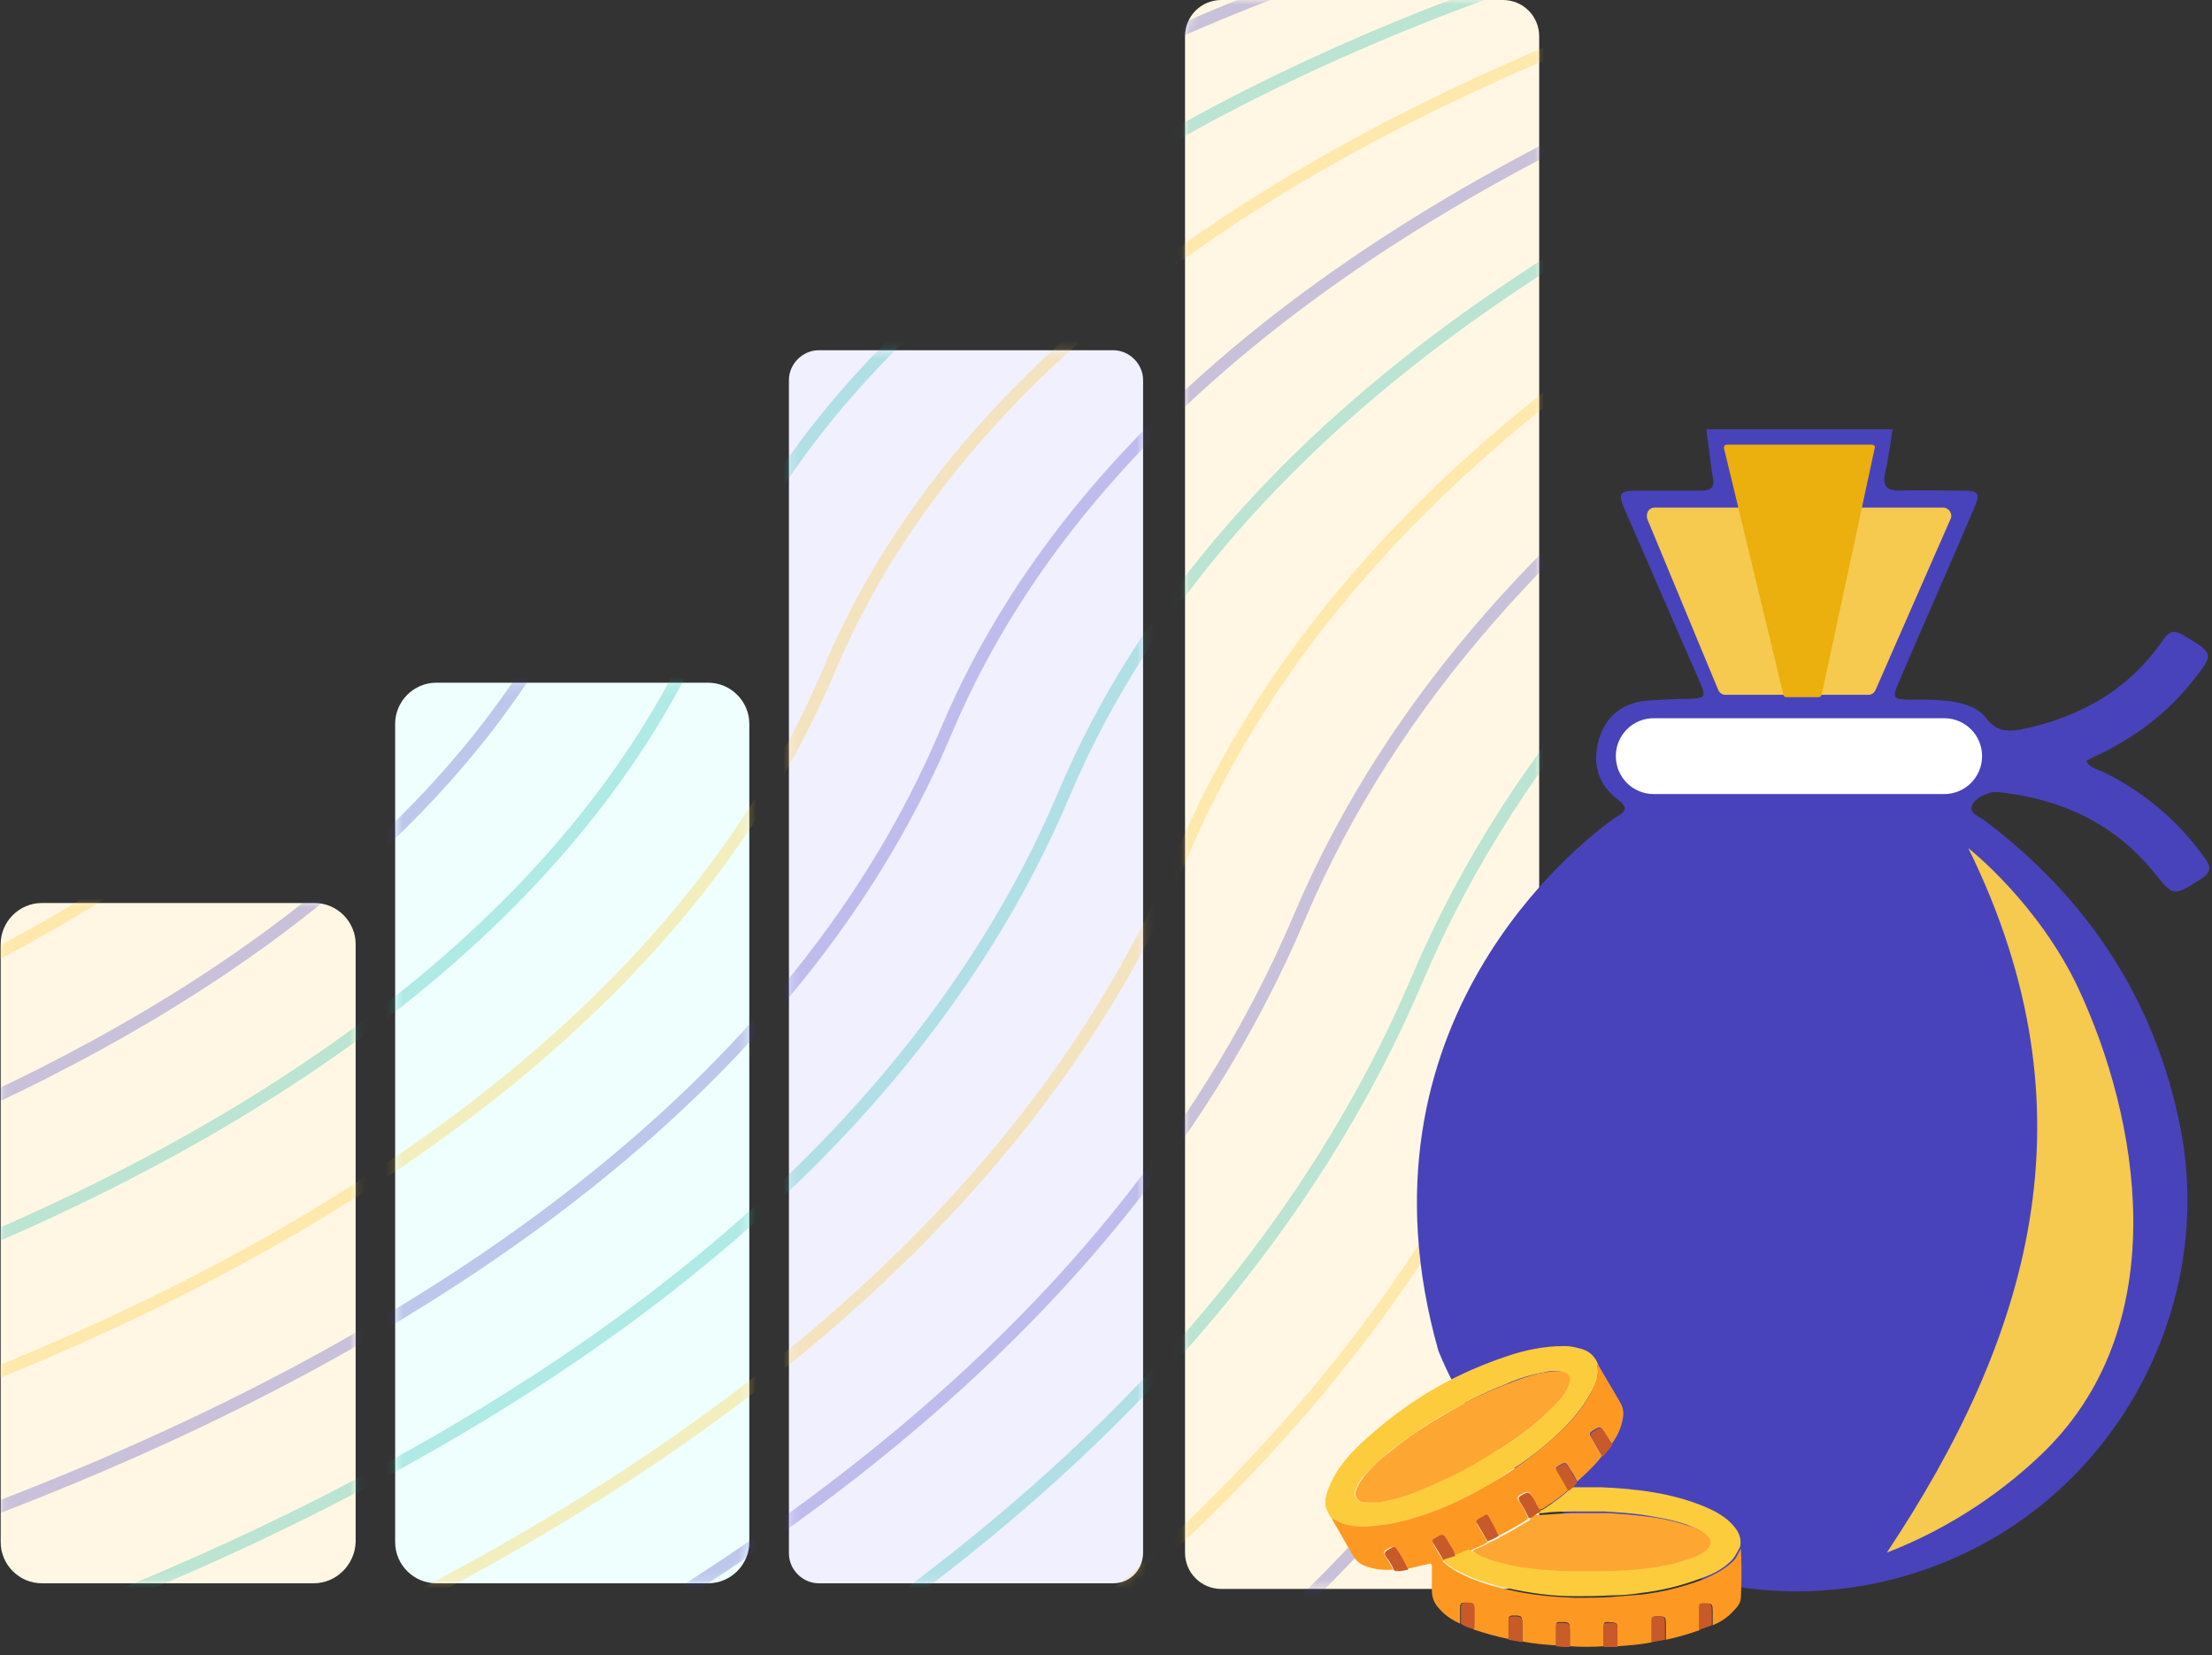 <svg width="250" height="187" viewBox="0 0 250 187" fill="none" xmlns="http://www.w3.org/2000/svg">
<rect x="0" y="0" width="250" height="187" fill="#333333" stroke="none"/>
<path d="M35.455 178.897H4.727C2.174 178.897 0.077 176.8 0.077 174.247V106.682C0.077 104.129 2.174 102.032 4.727 102.032H35.546C38.099 102.032 40.196 104.129 40.196 106.682V174.247C40.105 176.8 38.008 178.897 35.455 178.897Z" fill="#FFF7E3"/>
<mask id="mask0_2073_2384" style="mask-type:luminance" maskUnits="userSpaceOnUse" x="0" y="102" width="41" height="77">
<path d="M35.454 178.897H4.726C2.173 178.897 0.075 176.8 0.075 174.247V106.682C0.075 104.129 2.173 102.032 4.726 102.032H35.545C38.098 102.032 40.195 104.129 40.195 106.682V174.247C40.104 176.8 38.007 178.897 35.454 178.897Z" fill="white"/>
</mask>
<g mask="url(#mask0_2073_2384)">
<g opacity="0.3">
<path d="M-71.503 102.396C-71.503 102.396 7.004 89.722 27.154 40.667C46.394 -6.109 126.086 -17.142 126.086 -17.142" stroke="#4943C2" stroke-width="1.368" stroke-miterlimit="10"/>
<path d="M-71.503 116.985C-71.503 116.985 17.581 102.943 40.467 47.688C62.259 -5.015 152.619 -17.142 152.619 -17.142" stroke="#1AB7AC" stroke-width="1.368" stroke-miterlimit="10"/>
<path d="M-71.503 131.574C-71.503 131.574 28.157 116.165 53.779 54.709C78.216 -3.921 179.244 -17.142 179.244 -17.142" stroke="#FFC728" stroke-width="1.368" stroke-miterlimit="10"/>
<path d="M-71.503 146.163C-71.503 146.163 38.734 129.386 67.092 61.73C94.081 -2.826 205.778 -17.051 205.778 -17.051" stroke="#4943C2" stroke-width="1.368" stroke-miterlimit="10"/>
<path d="M-71.503 160.752C-71.503 160.752 49.403 142.698 80.404 68.659C109.947 -1.732 232.403 -17.142 232.403 -17.142" stroke="#1AB7AC" stroke-width="1.368" stroke-miterlimit="10"/>
<path d="M-71.503 175.341C-71.503 175.341 59.888 155.919 93.716 75.68C125.812 -0.729 259.027 -17.142 259.027 -17.142" stroke="#FFC728" stroke-width="1.368" stroke-miterlimit="10"/>
<path d="M-71.503 189.839C-71.503 189.839 70.556 169.049 106.938 82.61C141.586 0.365 285.561 -17.233 285.561 -17.233" stroke="#4943C2" stroke-width="1.368" stroke-miterlimit="10"/>
<path d="M-71.503 204.519C-71.503 204.519 81.133 182.362 120.25 89.722C157.543 1.459 312.186 -17.142 312.186 -17.142" stroke="#1AB7AC" stroke-width="1.368" stroke-miterlimit="10"/>
<path d="M-71.503 219.017C-71.503 219.017 91.71 195.583 133.562 96.652C173.409 2.553 338.719 -17.142 338.719 -17.142" stroke="#FFC728" stroke-width="1.368" stroke-miterlimit="10"/>
<path d="M-71.503 233.605C-71.503 233.605 102.287 208.804 146.875 103.582C189.274 3.647 365.344 -17.142 365.344 -17.142" stroke="#4943C2" stroke-width="1.368" stroke-miterlimit="10"/>
<path d="M-71.503 248.194C-71.503 248.194 112.864 222.026 160.187 110.603C205.139 4.742 391.878 -17.142 391.878 -17.142" stroke="#1AB7AC" stroke-width="1.368" stroke-miterlimit="10"/>
<path d="M-71.503 262.783C-71.503 262.783 123.441 235.247 173.409 117.623C221.005 5.745 418.503 -17.142 418.503 -17.142" stroke="#FFC728" stroke-width="1.368" stroke-miterlimit="10"/>
<path d="M-71.503 277.372C-71.503 277.372 134.11 248.559 186.721 124.644C236.87 6.839 445.036 -17.142 445.036 -17.142" stroke="#4943C2" stroke-width="1.368" stroke-miterlimit="10"/>
<path d="M-71.503 291.961C-71.503 291.961 144.687 261.78 200.033 131.665C252.736 7.933 471.661 -17.142 471.661 -17.142" stroke="#1AB7AC" stroke-width="1.368" stroke-miterlimit="10"/>
<path d="M-71.503 306.55C-71.503 306.55 155.264 275.002 213.346 138.686C268.601 9.027 498.195 -17.142 498.195 -17.142" stroke="#1AB7AC" stroke-width="1.368" stroke-miterlimit="10"/>
</g>
</g>
<path d="M80.037 178.897H49.309C46.756 178.897 44.659 176.8 44.659 174.247V81.789C44.659 79.236 46.756 77.139 49.309 77.139H80.037C82.59 77.139 84.687 79.236 84.687 81.789V174.247C84.687 176.8 82.59 178.897 80.037 178.897Z" fill="#EEFFFD"/>
<mask id="mask1_2073_2384" style="mask-type:luminance" maskUnits="userSpaceOnUse" x="44" y="77" width="41" height="102">
<path d="M80.044 178.897H49.316C46.763 178.897 44.666 176.8 44.666 174.247V81.789C44.666 79.236 46.763 77.139 49.316 77.139H80.044C82.597 77.139 84.694 79.236 84.694 81.789V174.247C84.694 176.8 82.597 178.897 80.044 178.897Z" fill="white"/>
</mask>
<g mask="url(#mask1_2073_2384)">
<g opacity="0.3">
<path d="M-71.503 87.807C-71.503 87.807 -3.573 76.41 13.842 33.646C30.528 -7.294 99.461 -17.233 99.461 -17.233" stroke="#FFC728" stroke-width="1.368" stroke-miterlimit="10"/>
<path d="M-71.503 102.396C-71.503 102.396 7.004 89.722 27.155 40.667C46.394 -6.109 126.086 -17.142 126.086 -17.142" stroke="#4943C2" stroke-width="1.368" stroke-miterlimit="10"/>
<path d="M-71.503 116.985C-71.503 116.985 17.581 102.943 40.467 47.688C62.259 -5.015 152.62 -17.142 152.62 -17.142" stroke="#1AB7AC" stroke-width="1.368" stroke-miterlimit="10"/>
<path d="M-71.503 131.574C-71.503 131.574 28.158 116.164 53.779 54.709C78.216 -3.921 179.244 -17.142 179.244 -17.142" stroke="#FFC728" stroke-width="1.368" stroke-miterlimit="10"/>
<path d="M-71.503 146.163C-71.503 146.163 38.735 129.386 67.092 61.729C94.081 -2.827 205.778 -17.051 205.778 -17.051" stroke="#4943C2" stroke-width="1.368" stroke-miterlimit="10"/>
<path d="M-71.503 160.752C-71.503 160.752 49.403 142.698 80.404 68.659C109.947 -1.732 232.403 -17.142 232.403 -17.142" stroke="#1AB7AC" stroke-width="1.368" stroke-miterlimit="10"/>
<path d="M-71.503 175.341C-71.503 175.341 59.889 155.919 93.717 75.68C125.812 -0.729 259.028 -17.142 259.028 -17.142" stroke="#FFC728" stroke-width="1.368" stroke-miterlimit="10"/>
<path d="M-71.503 189.839C-71.503 189.839 70.557 169.049 106.938 82.61C141.587 0.365 285.561 -17.233 285.561 -17.233" stroke="#4943C2" stroke-width="1.368" stroke-miterlimit="10"/>
<path d="M-71.503 204.519C-71.503 204.519 81.134 182.362 120.25 89.722C157.543 1.459 312.186 -17.142 312.186 -17.142" stroke="#1AB7AC" stroke-width="1.368" stroke-miterlimit="10"/>
<path d="M-71.503 219.016C-71.503 219.016 91.711 195.583 133.563 96.652C173.409 2.553 338.72 -17.142 338.72 -17.142" stroke="#FFC728" stroke-width="1.368" stroke-miterlimit="10"/>
<path d="M-71.503 233.605C-71.503 233.605 102.288 208.804 146.875 103.581C189.274 3.647 365.344 -17.142 365.344 -17.142" stroke="#4943C2" stroke-width="1.368" stroke-miterlimit="10"/>
<path d="M-71.503 248.194C-71.503 248.194 112.865 222.025 160.188 110.602C205.14 4.741 391.878 -17.142 391.878 -17.142" stroke="#1AB7AC" stroke-width="1.368" stroke-miterlimit="10"/>
<path d="M-71.503 262.783C-71.503 262.783 123.442 235.247 173.409 117.623C221.005 5.744 418.503 -17.142 418.503 -17.142" stroke="#FFC728" stroke-width="1.368" stroke-miterlimit="10"/>
<path d="M-71.503 277.372C-71.503 277.372 134.11 248.559 186.721 124.644C236.871 6.839 445.036 -17.142 445.036 -17.142" stroke="#4943C2" stroke-width="1.368" stroke-miterlimit="10"/>
<path d="M-71.503 291.961C-71.503 291.961 144.687 261.78 200.034 131.665C252.736 7.933 471.661 -17.142 471.661 -17.142" stroke="#1AB7AC" stroke-width="1.368" stroke-miterlimit="10"/>
<path d="M-71.503 306.55C-71.503 306.55 155.264 275.001 213.346 138.686C268.602 9.027 498.195 -17.142 498.195 -17.142" stroke="#1AB7AC" stroke-width="1.368" stroke-miterlimit="10"/>
</g>
</g>
<path d="M125.818 178.897H92.537C90.713 178.897 89.163 177.347 89.163 175.523V42.946C89.163 41.123 90.713 39.573 92.537 39.573H125.818C127.642 39.573 129.192 41.123 129.192 42.946V175.432C129.192 177.347 127.733 178.897 125.818 178.897Z" fill="#F0F0FF"/>
<mask id="mask2_2073_2384" style="mask-type:luminance" maskUnits="userSpaceOnUse" x="89" y="39" width="41" height="140">
<path d="M125.83 178.897H92.549C90.725 178.897 89.175 177.347 89.175 175.523V42.946C89.175 41.123 90.725 39.573 92.549 39.573H125.83C127.653 39.573 129.204 41.123 129.204 42.946V175.432C129.204 177.347 127.745 178.897 125.83 178.897Z" fill="white"/>
</mask>
<g mask="url(#mask2_2073_2384)">
<g opacity="0.3">
<path d="M-71.498 87.807C-71.498 87.807 -3.569 76.41 13.847 33.646C30.533 -7.294 99.466 -17.233 99.466 -17.233" stroke="#FFC728" stroke-width="1.368" stroke-miterlimit="10"/>
<path d="M-71.498 102.396C-71.498 102.396 7.008 89.722 27.159 40.667C46.398 -6.109 126.091 -17.142 126.091 -17.142" stroke="#4943C2" stroke-width="1.368" stroke-miterlimit="10"/>
<path d="M-71.498 116.985C-71.498 116.985 17.585 102.943 40.472 47.688C62.264 -5.015 152.624 -17.142 152.624 -17.142" stroke="#1AB7AC" stroke-width="1.368" stroke-miterlimit="10"/>
<path d="M-71.498 131.574C-71.498 131.574 28.162 116.165 53.784 54.709C78.221 -3.921 179.249 -17.142 179.249 -17.142" stroke="#FFC728" stroke-width="1.368" stroke-miterlimit="10"/>
<path d="M-71.498 146.163C-71.498 146.163 38.739 129.386 67.097 61.73C94.086 -2.826 205.783 -17.051 205.783 -17.051" stroke="#4943C2" stroke-width="1.368" stroke-miterlimit="10"/>
<path d="M-71.498 160.752C-71.498 160.752 49.407 142.698 80.409 68.659C109.952 -1.732 232.407 -17.142 232.407 -17.142" stroke="#1AB7AC" stroke-width="1.368" stroke-miterlimit="10"/>
<path d="M-71.498 175.341C-71.498 175.341 59.893 155.919 93.721 75.68C125.817 -0.729 259.032 -17.142 259.032 -17.142" stroke="#FFC728" stroke-width="1.368" stroke-miterlimit="10"/>
<path d="M-71.498 189.839C-71.498 189.839 70.561 169.049 106.943 82.61C141.591 0.365 285.566 -17.233 285.566 -17.233" stroke="#4943C2" stroke-width="1.368" stroke-miterlimit="10"/>
<path d="M-71.498 204.519C-71.498 204.519 81.138 182.362 120.255 89.722C157.548 1.459 312.191 -17.142 312.191 -17.142" stroke="#1AB7AC" stroke-width="1.368" stroke-miterlimit="10"/>
<path d="M-71.498 219.017C-71.498 219.017 91.715 195.583 133.567 96.652C173.413 2.553 338.724 -17.142 338.724 -17.142" stroke="#FFC728" stroke-width="1.368" stroke-miterlimit="10"/>
<path d="M-71.498 233.605C-71.498 233.605 102.292 208.804 146.88 103.582C189.279 3.647 365.349 -17.142 365.349 -17.142" stroke="#4943C2" stroke-width="1.368" stroke-miterlimit="10"/>
<path d="M-71.498 248.194C-71.498 248.194 112.869 222.026 160.192 110.603C205.144 4.742 391.883 -17.142 391.883 -17.142" stroke="#1AB7AC" stroke-width="1.368" stroke-miterlimit="10"/>
<path d="M-71.498 262.783C-71.498 262.783 123.446 235.247 173.413 117.623C221.01 5.745 418.507 -17.142 418.507 -17.142" stroke="#FFC728" stroke-width="1.368" stroke-miterlimit="10"/>
<path d="M-71.498 277.372C-71.498 277.372 134.114 248.559 186.726 124.644C236.875 6.839 445.041 -17.142 445.041 -17.142" stroke="#4943C2" stroke-width="1.368" stroke-miterlimit="10"/>
<path d="M-71.498 291.961C-71.498 291.961 144.691 261.78 200.038 131.665C252.741 7.933 471.666 -17.142 471.666 -17.142" stroke="#1AB7AC" stroke-width="1.368" stroke-miterlimit="10"/>
<path d="M-71.498 306.55C-71.498 306.55 155.268 275.002 213.351 138.686C268.606 9.027 498.199 -17.142 498.199 -17.142" stroke="#1AB7AC" stroke-width="1.368" stroke-miterlimit="10"/>
</g>
</g>
<path d="M169.856 179.535H138.033C135.754 179.535 133.93 177.711 133.93 175.432V4.103C133.93 1.824 135.754 0 138.033 0H169.856C172.135 0 173.959 1.824 173.959 4.103V175.432C173.959 177.711 172.135 179.535 169.856 179.535Z" fill="#FFF7E3"/>
<mask id="mask3_2073_2384" style="mask-type:luminance" maskUnits="userSpaceOnUse" x="133" y="0" width="41" height="180">
<path d="M169.857 179.535H138.035C135.755 179.535 133.932 177.711 133.932 175.432V4.103C133.932 1.824 135.755 0 138.035 0H169.857C172.136 0 173.96 1.824 173.96 4.103V175.432C173.96 177.711 172.136 179.535 169.857 179.535Z" fill="white"/>
</mask>
<g mask="url(#mask3_2073_2384)">
<g opacity="0.3">
<path d="M-71.498 116.985C-71.498 116.985 17.585 102.943 40.472 47.688C62.264 -5.015 152.624 -17.142 152.624 -17.142" stroke="#1AB7AC" stroke-width="1.368" stroke-miterlimit="10"/>
<path d="M-71.498 131.574C-71.498 131.574 28.162 116.164 53.784 54.709C78.221 -3.921 179.249 -17.142 179.249 -17.142" stroke="#FFC728" stroke-width="1.368" stroke-miterlimit="10"/>
<path d="M-71.498 146.163C-71.498 146.163 38.739 129.386 67.096 61.729C94.086 -2.827 205.782 -17.051 205.782 -17.051" stroke="#4943C2" stroke-width="1.368" stroke-miterlimit="10"/>
<path d="M-71.498 160.752C-71.498 160.752 49.407 142.698 80.409 68.659C109.951 -1.732 232.407 -17.142 232.407 -17.142" stroke="#1AB7AC" stroke-width="1.368" stroke-miterlimit="10"/>
<path d="M-71.498 175.341C-71.498 175.341 59.893 155.919 93.721 75.68C125.817 -0.729 259.032 -17.142 259.032 -17.142" stroke="#FFC728" stroke-width="1.368" stroke-miterlimit="10"/>
<path d="M-71.498 189.839C-71.498 189.839 70.561 169.049 106.942 82.61C141.591 0.365 285.566 -17.233 285.566 -17.233" stroke="#4943C2" stroke-width="1.368" stroke-miterlimit="10"/>
<path d="M-71.498 204.519C-71.498 204.519 81.138 182.362 120.255 89.722C157.548 1.459 312.19 -17.142 312.19 -17.142" stroke="#1AB7AC" stroke-width="1.368" stroke-miterlimit="10"/>
<path d="M-71.498 219.016C-71.498 219.016 91.715 195.583 133.567 96.652C173.413 2.553 338.724 -17.142 338.724 -17.142" stroke="#FFC728" stroke-width="1.368" stroke-miterlimit="10"/>
<path d="M-71.498 233.605C-71.498 233.605 102.292 208.804 146.88 103.581C189.279 3.647 365.349 -17.142 365.349 -17.142" stroke="#4943C2" stroke-width="1.368" stroke-miterlimit="10"/>
<path d="M-71.498 248.194C-71.498 248.194 112.869 222.025 160.192 110.602C205.144 4.741 391.883 -17.142 391.883 -17.142" stroke="#1AB7AC" stroke-width="1.368" stroke-miterlimit="10"/>
<path d="M-71.498 262.783C-71.498 262.783 123.446 235.247 173.413 117.623C221.01 5.744 418.507 -17.142 418.507 -17.142" stroke="#FFC728" stroke-width="1.368" stroke-miterlimit="10"/>
<path d="M-71.498 277.372C-71.498 277.372 134.114 248.559 186.726 124.644C236.875 6.839 445.041 -17.142 445.041 -17.142" stroke="#4943C2" stroke-width="1.368" stroke-miterlimit="10"/>
<path d="M-71.498 291.961C-71.498 291.961 144.691 261.78 200.038 131.665C252.741 7.933 471.666 -17.142 471.666 -17.142" stroke="#1AB7AC" stroke-width="1.368" stroke-miterlimit="10"/>
<path d="M-71.498 306.55C-71.498 306.55 155.268 275.001 213.35 138.686C268.606 9.027 498.199 -17.142 498.199 -17.142" stroke="#1AB7AC" stroke-width="1.368" stroke-miterlimit="10"/>
</g>
</g>
<path d="M248.644 99.387C245.635 101.302 245.635 101.302 243.446 98.567C238.978 93.096 233.143 90.36 226.213 89.54C225.757 89.448 225.21 89.448 224.754 89.631C223.934 89.904 223.022 90.36 222.839 91.181C222.657 91.91 223.66 92.275 224.207 92.64C235.97 101.484 243.629 113.064 246.455 127.562C250.011 145.981 240.984 165.037 224.663 174.155C207.339 183.821 186.002 180.903 172.052 166.861C167.949 162.758 164.757 158.016 162.569 152.637C152.083 115.617 178.708 95.102 182.446 92.457C182.72 92.275 182.902 92.184 182.902 92.184C183.814 91.637 183.905 91.181 182.993 90.451C180.623 88.719 179.893 86.348 180.714 83.522C181.535 80.786 183.541 79.327 186.367 79.145C187.917 79.054 189.376 78.963 190.926 78.963C192.75 78.871 192.841 78.78 192.112 77.048C189.285 70.665 186.55 64.191 183.723 57.809C182.811 55.712 182.902 55.438 185.273 55.438C187.644 55.438 190.014 55.438 192.294 55.438C193.388 55.438 193.844 55.073 193.57 53.888C193.297 52.156 193.115 50.332 192.841 48.508H213.904C213.63 50.15 213.448 51.7 213.083 53.341C212.718 54.891 213.174 55.438 214.724 55.438C217.095 55.347 219.466 55.438 221.745 55.438C223.66 55.438 223.842 55.712 223.113 57.444C220.378 63.827 217.551 70.209 214.816 76.592C213.721 79.054 213.813 79.054 216.457 79.054C218.007 79.054 219.466 79.054 221.016 79.327C222.384 79.601 223.66 80.057 224.481 81.151C225.575 82.61 226.851 82.701 228.401 82.428C235.058 81.06 240.62 77.96 244.541 72.215C245.27 71.212 245.817 71.212 246.729 71.759C250.285 73.857 250.285 73.857 247.732 77.048C244.905 80.604 241.349 83.248 237.246 85.254C236.79 85.436 236.243 85.71 235.787 85.984C236.243 86.804 236.973 86.895 237.611 87.169C242.261 89.448 246.091 92.64 249.1 96.834C249.92 97.928 250.011 98.567 248.644 99.387Z" fill="#4843BB"/>
<path d="M186.171 58.629L194.195 77.96C194.377 78.325 194.65 78.507 195.015 78.507H211.154C211.519 78.507 211.792 78.325 211.975 77.96L220.455 58.629C220.728 58.082 220.272 57.353 219.634 57.353H186.991C186.353 57.353 185.988 57.991 186.171 58.629Z" fill="#F6C94F"/>
<path d="M194.835 50.605L201.564 78.5C201.564 78.682 201.747 78.773 201.929 78.773H205.518C205.7 78.773 205.791 78.682 205.883 78.5L211.886 50.605C211.977 50.423 211.794 50.241 211.521 50.241H195.199C194.926 50.241 194.835 50.423 194.835 50.605Z" fill="#EBAF0E"/>
<path d="M219.73 89.722H186.905C184.534 89.722 182.619 87.807 182.619 85.436C182.619 83.066 184.534 81.151 186.905 81.151H219.73C222.1 81.151 224.015 83.066 224.015 85.436C224.015 87.807 222.1 89.722 219.73 89.722Z" fill="white"/>
<path d="M222.458 95.831C222.458 95.831 230.391 102.031 234.95 111.788C241.606 126.103 245.983 149.263 231.121 163.943C226.835 168.138 220.817 172.514 213.249 175.432C229.206 151.451 237.23 125.83 222.458 95.831Z" fill="#F6C94F"/>
<path d="M150.524 171.602C150.159 171.146 149.977 170.691 149.795 170.143C149.795 169.87 149.795 169.596 149.795 169.323C150.615 165.949 153.077 163.67 155.539 161.572C159.916 157.834 164.748 155.099 170.219 153.275C172.316 152.546 174.505 152.09 176.875 152.09C177.514 152.09 178.243 152.272 178.881 152.454C179.702 152.728 180.34 153.366 180.614 154.187L180.522 154.278C180.796 155.463 180.34 156.466 179.793 157.378C178.517 159.749 176.602 161.664 174.505 163.396C172.681 164.946 170.675 166.223 168.669 167.499C166.207 168.958 163.654 170.235 160.919 171.146C159.095 171.785 157.271 172.241 155.265 172.423C153.624 172.605 152.074 172.605 150.524 171.602ZM154.81 169.779C154.992 169.779 155.265 169.779 155.448 169.779C155.721 169.779 155.904 169.688 156.177 169.688C158.457 169.232 160.554 168.411 162.651 167.408C164.566 166.496 166.389 165.584 168.122 164.49C170.948 162.758 173.593 160.934 175.872 158.472C176.419 157.834 176.966 157.196 177.24 156.375C177.422 155.646 177.24 155.19 176.511 155.007C175.781 154.825 175.052 154.916 174.322 155.099C172.863 155.372 171.404 155.828 170.037 156.466C167.666 157.378 165.478 158.564 163.289 159.749C161.101 161.025 159.004 162.484 156.998 164.034C155.904 164.946 154.901 165.858 153.989 166.952C153.624 167.408 153.351 167.864 153.168 168.411C152.986 168.958 153.259 169.414 153.715 169.688C154.08 169.779 154.445 169.779 154.81 169.779Z" fill="#FDCC3D"/>
<path d="M150.618 171.602C152.077 172.514 153.627 172.605 155.268 172.423C157.183 172.241 159.098 171.785 160.921 171.146C163.657 170.235 166.21 168.958 168.672 167.499C170.769 166.314 172.684 164.946 174.507 163.396C176.604 161.664 178.519 159.84 179.796 157.378C180.343 156.375 180.799 155.372 180.525 154.278C180.525 154.278 180.525 154.187 180.616 154.187C181.437 155.646 182.349 157.105 183.169 158.563C183.534 159.202 183.534 159.84 183.352 160.569C183.169 161.481 182.714 162.393 182.166 163.123C181.893 162.758 181.711 162.393 181.437 162.028C180.89 161.117 180.89 161.117 179.978 161.664C179.705 161.846 179.613 162.028 179.796 162.302C180.252 163.031 180.616 163.761 181.072 164.49C180.252 165.584 179.249 166.496 178.246 167.408C178.063 166.952 177.79 166.496 177.516 166.132C176.969 165.129 176.969 165.129 176.057 165.676C175.875 165.767 175.784 165.949 175.966 166.132C176.422 166.861 176.787 167.59 177.243 168.32C176.696 168.867 176.057 169.323 175.419 169.779C174.963 170.052 174.598 170.417 174.051 170.599C173.687 170.235 173.504 169.688 173.231 169.232C172.775 168.411 172.775 168.411 171.863 168.867C171.498 169.049 171.407 169.232 171.681 169.596C172.045 170.143 172.41 170.782 172.684 171.42C172.684 171.511 172.684 171.602 172.593 171.694C171.59 172.332 170.495 172.97 169.401 173.517C169.128 173.061 168.854 172.514 168.581 172.058C167.851 170.873 168.216 171.146 167.122 171.694C166.848 171.785 166.848 171.967 166.939 172.241C167.304 172.879 167.76 173.517 168.125 174.247C167.942 174.338 167.851 174.429 167.669 174.52C167.122 174.794 166.575 174.976 166.119 175.25C165.572 175.432 165.024 175.705 164.477 175.888C164.386 175.25 163.93 174.794 163.657 174.247C163.11 173.335 163.11 173.335 162.198 173.882C161.833 174.064 161.924 174.247 162.016 174.52C162.38 175.158 162.745 175.797 163.11 176.344C163.019 176.526 163.201 176.617 163.292 176.617C164.113 177.347 165.024 177.803 166.027 178.259C167.76 178.988 169.492 179.444 171.316 179.809C173.504 180.265 175.784 180.447 178.063 180.538C179.431 180.538 180.708 180.538 182.075 180.447C183.261 180.356 184.355 180.265 185.54 180.173C187.82 179.9 190.099 179.353 192.288 178.532C193.655 177.985 194.932 177.347 195.935 176.344C196.299 175.979 196.482 175.432 196.755 174.976C196.847 176.8 196.847 178.623 196.755 180.447C196.755 181.085 196.391 181.541 195.935 181.997C195.297 182.726 194.476 183.273 193.564 183.638C193.564 183.182 193.564 182.726 193.564 182.271C193.564 181.176 193.564 181.176 192.47 181.176C192.196 181.176 192.105 181.268 192.105 181.541C192.105 182.453 192.105 183.274 192.105 184.185C190.829 184.641 189.552 185.006 188.276 185.279C188.276 184.732 188.276 184.276 188.276 183.729C188.276 182.635 188.276 182.635 187.181 182.635C186.908 182.635 186.726 182.726 186.726 183.091C186.726 183.912 186.726 184.732 186.726 185.553C185.449 185.827 184.081 185.918 182.805 186.009C182.805 185.462 182.805 184.915 182.805 184.368C182.805 183.274 182.805 183.365 181.711 183.274C181.346 183.274 181.255 183.365 181.255 183.729C181.255 184.459 181.255 185.279 181.255 186.009C179.978 186.1 178.702 186.1 177.425 186.009C177.425 185.462 177.425 184.915 177.425 184.459C177.425 183.274 177.425 183.274 176.24 183.274C175.966 183.274 175.875 183.365 175.875 183.638C175.875 184.368 175.875 185.188 175.875 185.918C174.598 185.827 173.322 185.735 172.045 185.462C172.045 184.824 172.045 184.276 172.045 183.638C172.045 182.544 172.045 182.544 170.951 182.544C170.678 182.544 170.495 182.635 170.495 183C170.495 183.729 170.495 184.459 170.495 185.188C169.128 184.915 167.851 184.55 166.483 184.094C166.666 184.003 166.575 183.821 166.575 183.638C166.575 183.182 166.575 182.726 166.575 182.179C166.575 181.085 166.575 181.085 165.48 181.085C165.207 181.085 165.024 181.176 165.024 181.541C165.024 182.179 165.024 182.818 165.024 183.456C164.021 183 163.201 182.453 162.471 181.541C162.016 180.994 161.833 180.356 161.833 179.717C161.833 178.806 161.833 177.894 161.833 176.982C161.833 176.708 161.742 176.617 161.468 176.709C160.648 176.891 159.918 177.073 159.098 177.256C158.733 176.617 158.459 176.07 158.095 175.432C157.548 174.611 157.548 174.611 156.727 175.067C156.362 175.25 156.362 175.432 156.545 175.797C156.909 176.344 157.183 176.8 157.456 177.347C156.362 177.438 155.268 177.347 154.174 176.891C153.718 176.708 153.262 176.344 152.989 175.888C152.168 174.52 151.439 173.152 150.618 171.785C150.618 171.785 150.527 171.694 150.618 171.602Z" fill="#FD9923"/>
<path d="M174.051 170.691C174.598 170.508 174.963 170.143 175.419 169.87C176.057 169.414 176.695 168.958 177.242 168.411C177.516 168.32 177.607 168.137 177.789 168.046C178.883 168.046 179.886 168.046 180.981 168.046C184.993 168.229 188.913 168.685 192.652 170.235C193.928 170.782 195.114 171.42 195.934 172.423C196.573 173.152 196.846 173.882 196.664 174.794C196.39 175.25 196.208 175.705 195.843 176.161C194.84 177.256 193.564 177.894 192.196 178.35C190.008 179.17 187.819 179.717 185.448 179.991C184.354 180.173 183.169 180.264 181.984 180.264C180.616 180.356 179.339 180.356 177.972 180.356C175.692 180.356 173.504 180.082 171.224 179.626C169.401 179.261 167.668 178.806 165.936 178.076C164.933 177.62 164.021 177.164 163.2 176.435C163.109 176.344 162.927 176.344 163.018 176.161C163.474 175.979 163.93 175.888 164.386 175.705C164.933 175.523 165.48 175.25 166.027 175.067C166.756 175.614 167.577 175.888 168.398 176.161C169.674 176.526 170.86 176.8 172.136 176.982C173.595 177.164 174.963 177.347 176.422 177.347C177.88 177.438 179.339 177.438 180.798 177.347C182.075 177.347 183.26 177.256 184.537 177.164C186.451 176.982 188.366 176.708 190.19 176.07C191.011 175.797 191.831 175.523 192.469 174.976C193.108 174.338 193.108 173.699 192.378 173.152C191.831 172.696 191.193 172.514 190.555 172.241C188.913 171.693 187.272 171.42 185.54 171.146C184.172 170.964 182.804 170.873 181.345 170.782C180.251 170.782 179.157 170.782 178.063 170.782C176.786 170.782 175.601 170.782 174.324 170.964C173.96 170.964 173.595 171.055 173.23 170.964C173.686 170.964 174.051 170.964 174.051 170.691Z" fill="#FDCC3D"/>
<path d="M175.873 186.009C175.873 185.279 175.873 184.459 175.873 183.729C175.873 183.456 175.964 183.365 176.238 183.365C177.423 183.365 177.423 183.365 177.423 184.55C177.423 185.097 177.423 185.644 177.423 186.1C176.876 186.1 176.329 186.1 175.873 186.009Z" fill="#CA5C29"/>
<path d="M165.114 183.456C165.114 182.818 165.114 182.179 165.114 181.541C165.114 181.176 165.205 181.176 165.57 181.085C166.664 181.085 166.664 181.085 166.664 182.179C166.664 182.635 166.664 183.091 166.664 183.638C166.664 183.821 166.664 184.003 166.573 184.094C166.026 183.912 165.57 183.821 165.114 183.456Z" fill="#C85A29"/>
<path d="M177.784 168.046C177.602 168.137 177.419 168.411 177.237 168.411C176.781 167.682 176.416 166.952 175.961 166.223C175.869 166.04 175.869 165.858 176.052 165.767C176.964 165.22 177.055 165.22 177.511 166.223C177.784 166.679 178.058 167.043 178.24 167.499C178.149 167.682 177.967 167.864 177.784 168.046Z" fill="#C85A29"/>
<path d="M181.159 164.581C180.703 163.852 180.338 163.123 179.882 162.393C179.7 162.12 179.791 161.937 180.065 161.755C180.976 161.208 180.976 161.208 181.523 162.12C181.797 162.484 181.888 162.94 182.253 163.214C181.888 163.761 181.523 164.126 181.159 164.581Z" fill="#C85A29"/>
<path d="M157.544 177.438C157.361 176.891 156.997 176.344 156.632 175.888C156.45 175.614 156.45 175.341 156.814 175.158C157.635 174.611 157.635 174.611 158.182 175.523C158.547 176.07 158.82 176.708 159.185 177.347C158.82 177.438 158.364 177.529 158 177.529C157.909 177.529 157.817 177.529 157.726 177.529C157.635 177.438 157.635 177.438 157.544 177.438Z" fill="#C85A29"/>
<path d="M192.012 184.185C192.012 183.274 192.012 182.453 192.012 181.541C192.012 181.268 192.103 181.176 192.377 181.176C193.471 181.176 193.471 181.176 193.471 182.271C193.471 182.726 193.471 183.182 193.471 183.638C193.015 183.821 192.468 184.003 192.012 184.185Z" fill="#C85A29"/>
<path d="M170.494 185.279C170.494 184.55 170.494 183.821 170.494 183.091C170.494 182.726 170.585 182.635 170.95 182.635C172.044 182.635 172.044 182.635 172.044 183.729C172.044 184.368 172.044 184.915 172.044 185.553C171.497 185.462 171.041 185.371 170.494 185.279Z" fill="#C85929"/>
<path d="M186.632 185.553C186.632 184.732 186.632 183.912 186.632 183.091C186.632 182.726 186.724 182.635 187.088 182.635C188.183 182.635 188.183 182.635 188.183 183.729C188.183 184.276 188.183 184.732 188.183 185.279C187.635 185.371 187.18 185.462 186.632 185.553Z" fill="#C85A29"/>
<path d="M181.253 186.1C181.253 185.371 181.253 184.55 181.253 183.821C181.253 183.456 181.344 183.365 181.709 183.365C182.803 183.365 182.803 183.365 182.803 184.459C182.803 185.006 182.803 185.553 182.803 186.1C182.256 186.1 181.709 186.1 181.253 186.1Z" fill="#C85A2A"/>
<path d="M157.732 177.438C157.823 177.347 157.914 177.347 158.005 177.438C157.914 177.438 157.823 177.438 157.732 177.438Z" fill="#FD9923"/>
<path d="M154.808 169.779C154.444 169.779 154.079 169.779 153.805 169.688C153.258 169.414 153.076 168.958 153.258 168.411C153.441 167.864 153.714 167.408 154.079 166.952C154.899 165.858 155.994 164.855 157.088 164.034C159.094 162.393 161.191 161.025 163.379 159.749C165.568 158.472 167.756 157.378 170.127 156.466C171.494 155.919 172.953 155.372 174.412 155.099C175.142 155.007 175.871 154.825 176.601 155.007C177.33 155.19 177.603 155.646 177.33 156.375C177.056 157.196 176.509 157.925 175.962 158.472C173.683 160.934 170.947 162.758 168.212 164.49C166.479 165.584 164.656 166.587 162.741 167.408C160.644 168.411 158.547 169.232 156.267 169.688C155.994 169.779 155.811 169.779 155.538 169.779C155.264 169.779 154.991 169.779 154.808 169.779Z" fill="#FDA732"/>
<path d="M173.592 171.146C173.956 171.238 174.321 171.146 174.686 171.146C175.962 171.055 177.148 170.964 178.424 170.964C179.518 170.964 180.613 170.964 181.707 170.964C183.075 171.055 184.533 171.146 185.901 171.329C187.634 171.511 189.275 171.876 190.916 172.423C191.554 172.605 192.193 172.879 192.74 173.335C193.469 173.882 193.56 174.52 192.831 175.158C192.193 175.705 191.372 175.979 190.551 176.253C188.728 176.891 186.813 177.164 184.898 177.347C183.622 177.438 182.436 177.529 181.16 177.529C179.701 177.529 178.242 177.529 176.783 177.529C175.324 177.438 173.956 177.347 172.498 177.164C171.221 176.982 169.944 176.708 168.759 176.344C167.939 176.07 167.118 175.797 166.388 175.25C166.844 174.976 167.391 174.794 167.939 174.52C168.121 174.429 168.212 174.338 168.394 174.247C168.85 174.064 169.306 173.882 169.671 173.608C170.765 173.061 171.768 172.423 172.862 171.785C172.953 171.693 172.953 171.602 172.953 171.511C173.045 171.602 173.227 171.238 173.592 171.146Z" fill="#FDA732"/>
<path d="M164.474 175.797C164.018 175.979 163.562 176.07 163.106 176.253C162.741 175.614 162.376 174.976 162.012 174.429C161.829 174.155 161.829 173.973 162.194 173.791C163.106 173.244 163.106 173.244 163.653 174.155C163.926 174.702 164.382 175.158 164.474 175.797Z" fill="#C85A29"/>
<path d="M173.593 171.146C173.32 171.238 173.137 171.602 172.773 171.511C172.499 170.873 172.134 170.235 171.77 169.688C171.587 169.323 171.587 169.14 171.952 168.958C172.773 168.502 172.773 168.502 173.32 169.323C173.593 169.779 173.776 170.326 174.14 170.691C174.049 170.964 173.684 170.964 173.593 171.146Z" fill="#C85A29"/>
<path d="M169.4 173.517C169.036 173.791 168.58 173.973 168.124 174.155C167.759 173.517 167.394 172.879 166.939 172.149C166.756 171.876 166.847 171.785 167.121 171.602C168.215 171.055 167.941 170.782 168.58 171.967C168.944 172.514 169.127 173.061 169.4 173.517Z" fill="#C85A29"/>
</svg>
